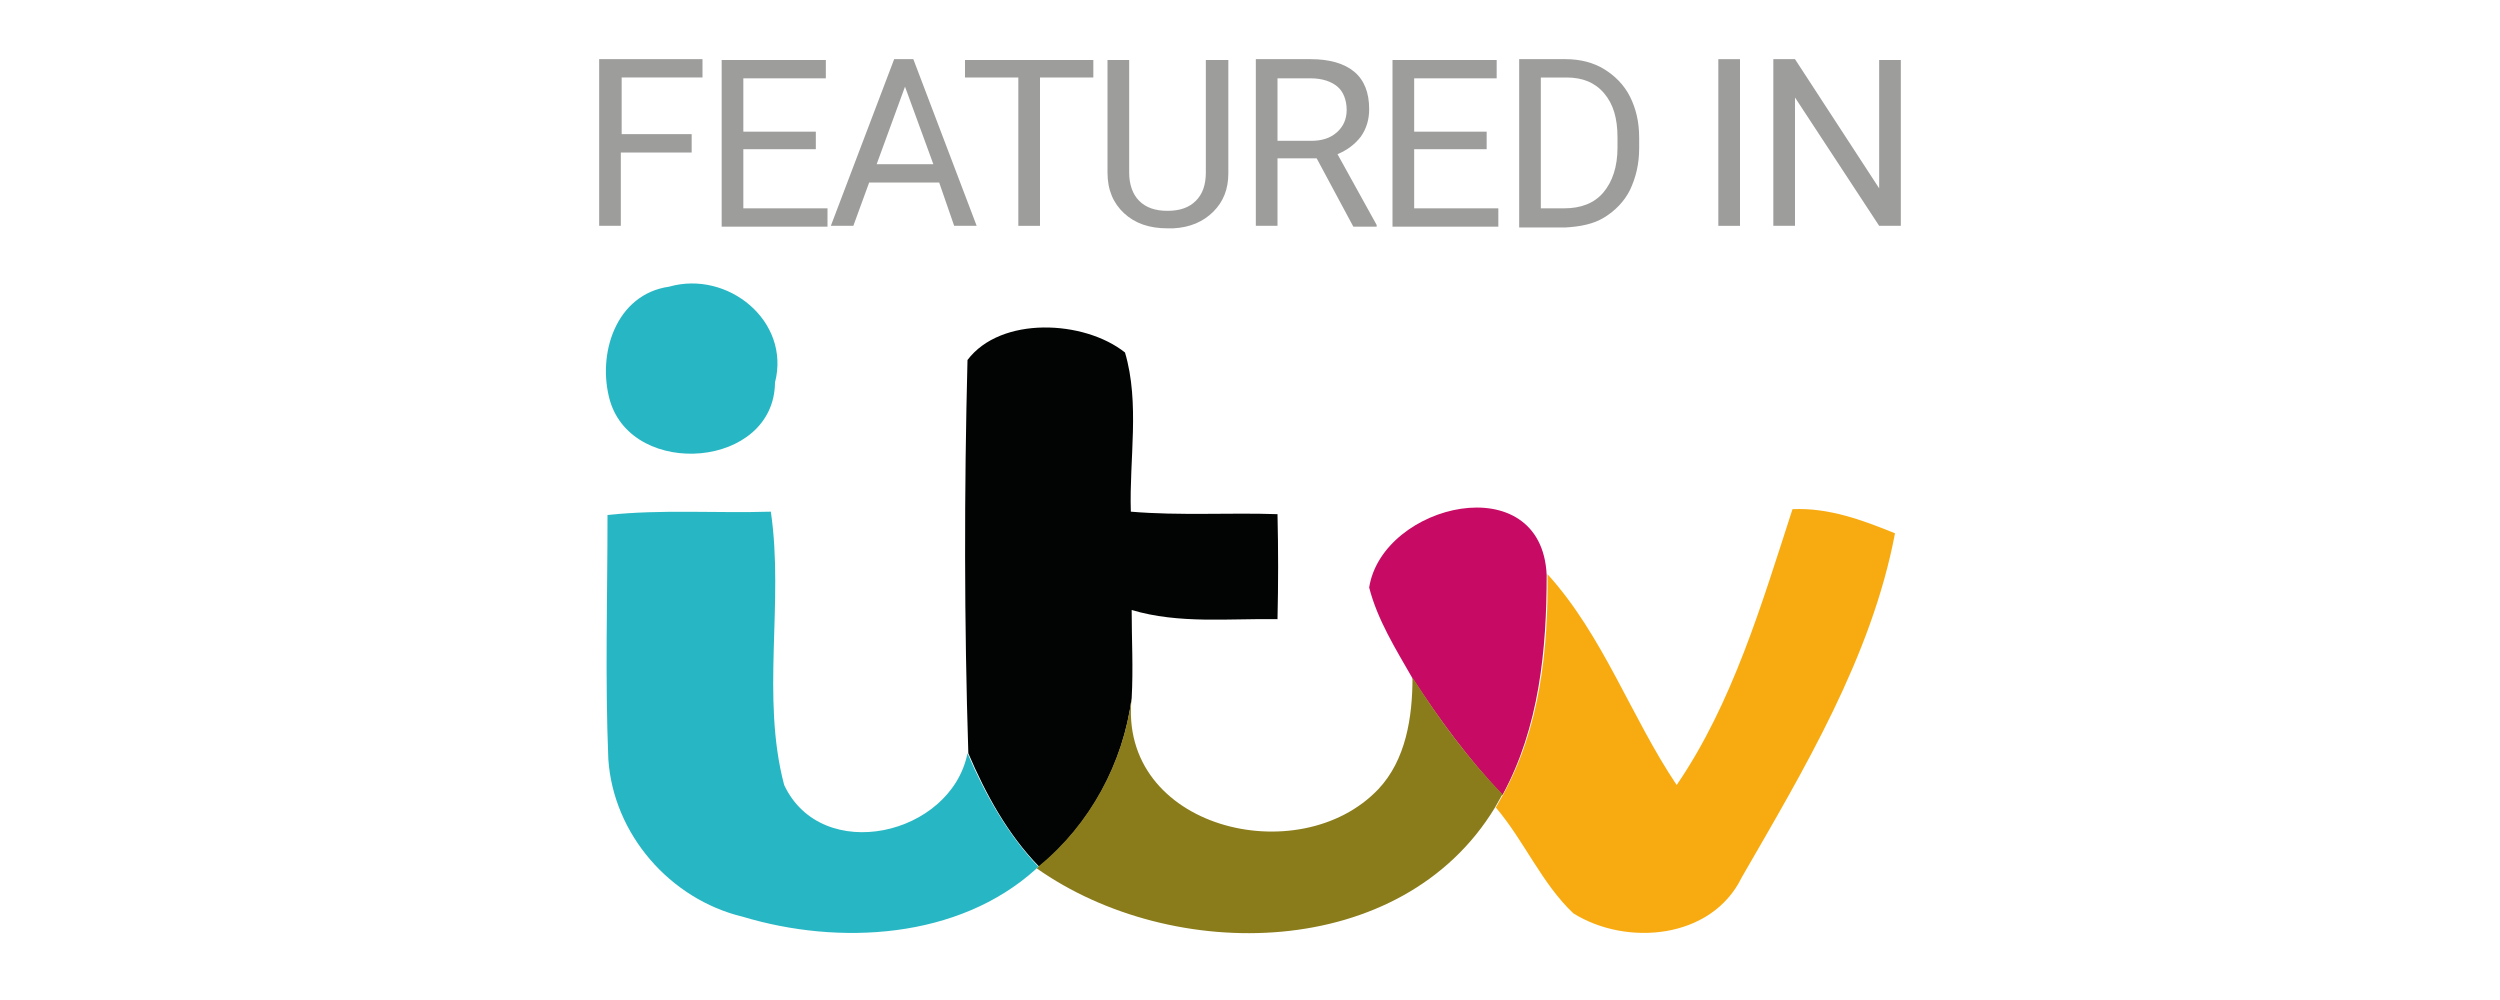 <?xml version="1.0" encoding="utf-8"?>
<!-- Generator: Adobe Illustrator 25.1.0, SVG Export Plug-In . SVG Version: 6.00 Build 0)  -->
<svg version="1.1" id="Layer_1" xmlns="http://www.w3.org/2000/svg" xmlns:xlink="http://www.w3.org/1999/xlink" x="0px" y="0px"
	 viewBox="0 0 300 120" style="enable-background:new 0 0 300 120;" xml:space="preserve">
<style type="text/css">
	.st0{fill:#27B7C4;}
	.st1{fill:#020303;}
	.st2{fill:#C70A64;}
	.st3{fill:#F8AB11;}
	.st4{fill:#8B7C1B;}
	.st5{fill:#9D9D9C;}
</style>
<g>
	<path class="st0" d="M80.3,34.4c7-2,14.6,4.1,12.7,11.5c-0.1,10.3-17,11.6-19.8,2.2C71.6,42.5,73.9,35.3,80.3,34.4L80.3,34.4z"/>
	<path class="st1" d="M116.1,43.2c4-5.3,14-4.8,18.9-0.9c1.8,6.1,0.5,12.8,0.7,19.1c5.9,0.5,11.8,0.1,17.6,0.3
		c0.1,4.2,0.1,8.4,0,12.6c-5.8-0.1-11.8,0.6-17.5-1.1c0,3.5,0.2,7,0,10.6c-1,7.8-5,15.2-11.1,20.2c-3.8-3.9-6.4-8.7-8.5-13.6
		C115.7,74.7,115.7,58.9,116.1,43.2L116.1,43.2z"/>
	<path class="st2" d="M164.3,70.5c1.6-10.1,20.7-14.6,21.3-1.5c0,9-0.9,18.3-5.3,26.4c-4.1-4.3-7.6-9.1-10.8-14
		C167.5,77.9,165.3,74.4,164.3,70.5L164.3,70.5z"/>
	<path class="st3" d="M215.1,61.1c4.3-0.2,8.4,1.3,12.3,2.9c-2.8,14.8-10.9,28.3-18.4,41.3c-3.6,7.4-13.8,8.3-20.2,4.3
		c-3.8-3.6-5.9-8.7-9.3-12.7c0.2-0.4,0.7-1.2,0.9-1.6c4.4-8,5.4-17.4,5.3-26.4c6.7,7.4,10,17.1,15.5,25.3
		C207.9,84.4,211.4,72.5,215.1,61.1L215.1,61.1z"/>
	<path class="st0" d="M72.9,61.8c6.5-0.7,13.1-0.2,19.6-0.4c1.6,10.9-1.2,22.2,1.6,32.8c4.5,9.6,20,6.1,22-3.8
		c2.1,4.9,4.8,9.7,8.5,13.6l-0.3,0.3c-9.3,8.4-23.6,9.2-35.2,5.7c-8.7-2.1-15.5-9.9-16.1-18.9C72.6,81.4,72.9,71.6,72.9,61.8
		L72.9,61.8z"/>
	<path class="st4" d="M169.5,81.3c3.2,5,6.7,9.8,10.8,14c-0.2,0.4-0.7,1.2-0.9,1.6c-11.2,18.5-38.7,18.8-55,7.3l0.3-0.3
		c6.1-5,10.1-12.4,11.1-20.2c-1.7,15.7,20.1,21,29.6,11C168.7,91.2,169.5,86.1,169.5,81.3L169.5,81.3z"/>
</g>
<g>
	<path class="st5" d="M82.9,18.3h-8.4v8.8h-2.6v-20h12.4v2.2h-9.7v6.8h8.4V18.3z"/>
	<path class="st5" d="M97.9,17.9h-8.7V25h10.1v2.2H86.6v-20h12.5v2.2h-9.9v6.4h8.7V17.9z"/>
	<path class="st5" d="M112.7,21.9h-8.4l-1.9,5.2h-2.7l7.6-20h2.3l7.6,20h-2.7L112.7,21.9z M105.2,19.7h6.8l-3.4-9.3L105.2,19.7z"/>
	<path class="st5" d="M131.2,9.3h-6.4v17.8h-2.6V9.3h-6.4V7.2h15.4V9.3z"/>
	<path class="st5" d="M147.4,7.2v13.6c0,1.9-0.6,3.4-1.8,4.6c-1.2,1.2-2.8,1.9-4.8,2l-0.7,0c-2.2,0-3.9-0.6-5.2-1.8
		c-1.3-1.2-2-2.8-2-4.9V7.2h2.6v13.5c0,1.4,0.4,2.6,1.2,3.4c0.8,0.8,1.9,1.2,3.4,1.2c1.5,0,2.6-0.4,3.4-1.2c0.8-0.8,1.2-1.9,1.2-3.4
		V7.2H147.4z"/>
	<path class="st5" d="M158,19h-4.7v8.1h-2.6v-20h6.6c2.2,0,4,0.5,5.2,1.5c1.2,1,1.8,2.5,1.8,4.5c0,1.2-0.3,2.3-1,3.3
		c-0.7,0.9-1.6,1.6-2.8,2.1l4.7,8.5v0.2h-2.8L158,19z M153.3,16.9h4c1.3,0,2.3-0.3,3.1-1c0.8-0.7,1.2-1.6,1.2-2.7
		c0-1.2-0.4-2.2-1.1-2.8s-1.8-1-3.2-1h-4V16.9z"/>
	<path class="st5" d="M178.4,17.9h-8.7V25h10.1v2.2h-12.7v-20h12.5v2.2h-9.9v6.4h8.7V17.9z"/>
	<path class="st5" d="M182.3,27.1v-20h5.6c1.7,0,3.3,0.4,4.6,1.2c1.3,0.8,2.4,1.9,3.1,3.3c0.7,1.4,1.1,3,1.1,4.9v1.3
		c0,1.9-0.4,3.5-1.1,5c-0.7,1.4-1.8,2.5-3.1,3.3c-1.3,0.8-2.9,1.1-4.7,1.2H182.3z M184.9,9.3V25h2.8c2,0,3.6-0.6,4.7-1.9
		c1.1-1.3,1.7-3.1,1.7-5.4v-1.2c0-2.3-0.5-4-1.6-5.3c-1.1-1.3-2.6-1.9-4.5-1.9H184.9z"/>
	<path class="st5" d="M208.8,27.1h-2.6v-20h2.6V27.1z"/>
	<path class="st5" d="M228.1,27.1h-2.6l-10.1-15.4v15.4h-2.6v-20h2.6l10.1,15.5V7.2h2.6V27.1z"/>
</g>
<g>
</g>
<g>
</g>
<g>
</g>
<g>
</g>
<g>
</g>
<g>
</g>
</svg>
